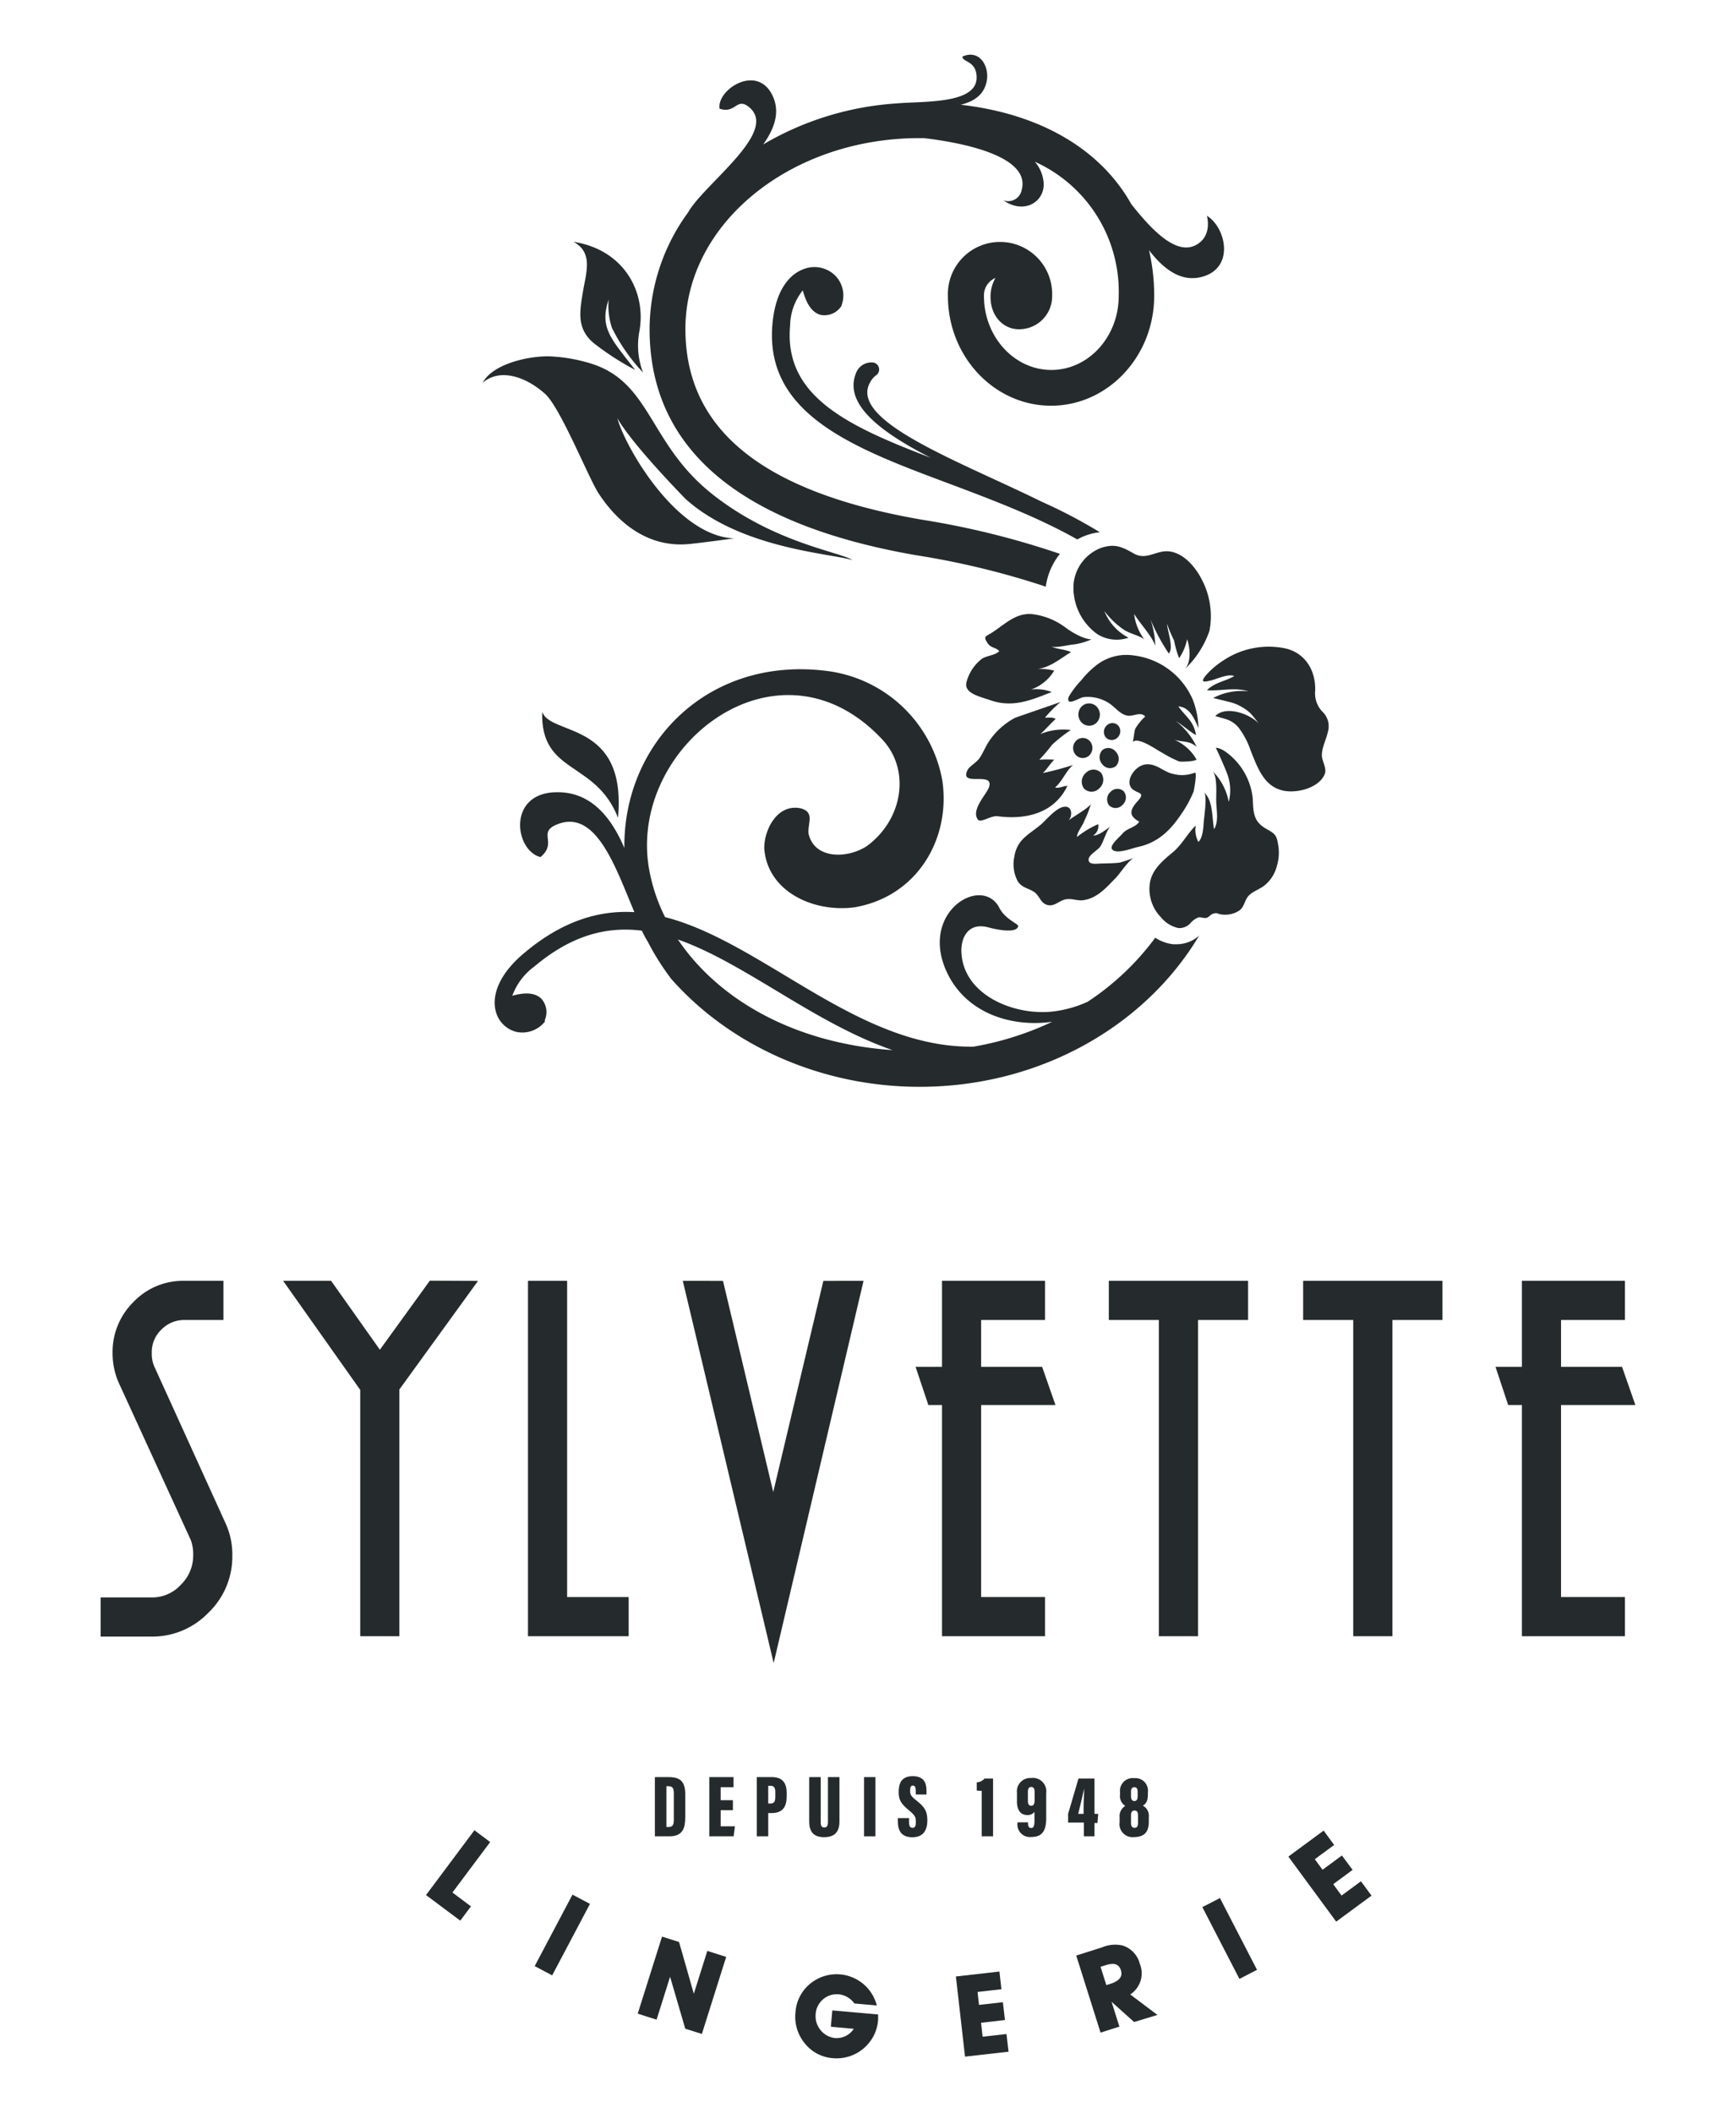 <svg id="Calque_1" data-name="Calque 1" xmlns="http://www.w3.org/2000/svg" viewBox="0 0 245.68 298.9"><defs><style>.cls-1{fill:#252b2c;}</style></defs><path class="cls-1" d="M21.8,193.25a4.58,4.58,0,0,1-.32-1.83,4.38,4.38,0,0,1,1.38-3.33,4.48,4.48,0,0,1,3.22-1.34h5.54v-5.54H26.05a9.68,9.68,0,0,0-7.17,3,9.92,9.92,0,0,0-2.95,7.15,10.43,10.43,0,0,0,.85,4.22L27,217.88a5.85,5.85,0,0,1,.34,2.19,5.74,5.74,0,0,1-1.71,4.1A5.48,5.48,0,0,1,21.5,226H14.24v5.54H21.5a11,11,0,0,0,8-3.38,11,11,0,0,0,3.38-8,10.65,10.65,0,0,0-1-4.74Z"/><polygon class="cls-1" points="60.83 181.19 53.76 190.96 46.86 181.21 40.07 181.21 50.98 196.64 50.98 231.49 56.52 231.49 56.52 196.58 67.65 181.22 60.83 181.19"/><polygon class="cls-1" points="80.26 181.21 74.72 181.21 74.72 231.49 88.97 231.49 88.97 225.95 80.26 225.95 80.26 181.21"/><polygon class="cls-1" points="116.52 181.22 109.43 211.09 102.32 181.22 96.63 181.21 109.49 235.29 122.21 181.21 116.52 181.22"/><polygon class="cls-1" points="138.85 193.37 138.85 186.75 147.89 186.75 147.89 181.21 133.31 181.21 133.31 193.37 129.57 193.37 131.38 198.78 133.31 198.78 133.31 231.49 147.89 231.49 147.89 225.95 138.85 225.95 138.85 198.78 149.37 198.78 147.48 193.37 138.85 193.37"/><polygon class="cls-1" points="176.63 181.21 156.92 181.21 156.92 186.75 164 186.75 164 231.49 169.55 231.49 169.55 186.75 176.63 186.75 176.63 181.21"/><polygon class="cls-1" points="184.42 186.75 191.51 186.75 191.51 231.49 197.06 231.49 197.06 186.75 204.14 186.75 204.14 181.21 184.42 181.21 184.42 186.75"/><polygon class="cls-1" points="220.92 198.78 231.44 198.78 229.55 193.37 220.92 193.37 220.92 186.75 229.96 186.75 229.96 181.21 215.38 181.21 215.38 193.37 211.64 193.37 213.44 198.78 215.38 198.78 215.38 231.49 229.96 231.49 229.96 225.95 220.92 225.95 220.92 198.78"/><polygon class="cls-1" points="67.14 258.94 60.29 268.11 65.14 271.73 66.65 269.71 64.03 267.75 69.37 260.61 67.14 258.94"/><rect class="cls-1" x="73.85" y="272.38" width="11.44" height="2.8" transform="translate(-199.63 216.07) rotate(-62.12)"/><polygon class="cls-1" points="98.19 282.07 96.1 274.75 93.69 273.99 90.25 284.89 92.92 285.74 94.83 279.67 96.98 287.02 99.33 287.76 102.77 276.86 100.1 276.01 98.19 282.07"/><path class="cls-1" d="M117.58,286.74l3.25.29a2.92,2.92,0,0,1-2.69,1.31,3.13,3.13,0,0,1-2.7-3.46,3,3,0,0,1,3.24-2.73,3.16,3.16,0,0,1,2.24,1.3l3.17.28a5.88,5.88,0,0,0-9.43-3.08,5.69,5.69,0,0,0-2.08,4,5.89,5.89,0,0,0,1.25,4.36,5.6,5.6,0,0,0,4.06,2.18A5.9,5.9,0,0,0,123,289a5.76,5.76,0,0,0,1.27-3.25c0-.24,0-.5,0-.75l-6.48-.57Z"/><polygon class="cls-1" points="139.06 288.15 138.84 286.18 142.22 285.79 141.93 283.27 138.55 283.65 138.34 281.82 141.72 281.43 141.44 278.93 135.28 279.63 136.57 290.97 142.73 290.27 142.44 287.77 139.06 288.15"/><path class="cls-1" d="M161.31,277.84a3.66,3.66,0,0,0-2.43-2.59,4.77,4.77,0,0,0-2.95.27l-3.62,1.15,3.44,10.9,2.67-.85-1.11-3.51,3.19,2.86,3.3-1-3.85-2.9A3.56,3.56,0,0,0,161.31,277.84Zm-4.22,2.85-.52.16-.82-2.59.73-.23c1.18-.37,1.87-.18,2.15.72S158.41,280.27,157.09,280.69Z"/><rect class="cls-1" x="172.63" y="268.53" width="2.8" height="11.43" transform="translate(-106.46 110.47) rotate(-27.32)"/><polygon class="cls-1" points="189.86 268.18 188.68 266.57 191.42 264.55 189.91 262.51 187.17 264.53 186.07 263.04 188.81 261.02 187.32 258.99 182.33 262.67 189.1 271.87 194.1 268.19 192.6 266.16 189.86 268.18"/><path class="cls-1" d="M94.68,251.42h-2v8.38h2.09c1.9,0,2.21-1.26,2.21-2.71v-3.15C97,252.21,96.4,251.42,94.68,251.42Zm.68,6c0,.65-.1,1.06-.73,1.06h-.32v-5.77h.3c.61,0,.75.34.75,1Z"/><polygon class="cls-1" points="101.99 256.1 103.72 256.1 103.72 254.69 101.99 254.69 101.99 252.85 103.81 252.85 103.81 251.42 100.38 251.42 100.38 259.8 103.82 259.8 104.01 258.38 101.99 258.38 101.99 256.1"/><path class="cls-1" d="M109.25,251.42H107.1v8.38h1.62v-3.29h.47c1.59,0,2.14-.89,2.14-2.36v-.51C111.33,252.16,110.64,251.42,109.25,251.42Zm.47,2.74c0,.7-.13,1-.74,1h-.26v-2.51h.33c.54,0,.67.35.67.89Z"/><path class="cls-1" d="M114.52,251.42v6.26c0,1.53.66,2.24,2.12,2.24s2.16-.74,2.16-2.22v-6.28h-1.63v6.38c0,.45-.12.75-.51.75s-.51-.26-.51-.75v-6.38Z"/><rect class="cls-1" x="122.28" y="251.42" width="1.61" height="8.38"/><path class="cls-1" d="M129.58,254.64c-.69-.54-.78-.79-.78-1.29s.1-.73.39-.73.41.25.41.76v.5h1.52v-.48c0-1-.25-2.11-1.94-2.11s-2,1.1-2,2.3.49,1.71,1.43,2.51,1,.94,1,1.73c0,.4-.08.77-.45.77s-.51-.25-.51-.8v-.58h-1.58v.5c0,1.24.46,2.21,2.06,2.21s2.11-1.08,2.11-2.4S130.82,255.61,129.58,254.64Z"/><path class="cls-1" d="M140.54,259.8v-8.18h-1.21a1.49,1.49,0,0,1-1.1.54v1.16a6.55,6.55,0,0,0,.7.05v6.43Z"/><path class="cls-1" d="M145.92,251.55a1.89,1.89,0,0,0-2,2.1v1.21c0,1.17.46,1.93,1.48,1.93a1.18,1.18,0,0,0,1-.45v1.18c0,.77-.1,1.1-.46,1.1s-.45-.26-.45-.64v-.16H144v.07a1.77,1.77,0,0,0,2,2c1.76,0,2.06-1.29,2.06-2.69v-3.51A1.9,1.9,0,0,0,145.92,251.55Zm.5,3.07c0,.58-.12.85-.48.85s-.47-.25-.47-.68v-1.27c0-.46.13-.7.47-.7s.48.25.48.69Z"/><path class="cls-1" d="M153.39,259.8h1.5v-1.88h.42l.11-1.3h-.53v-5h-2.26l-1.47,5v1.23h2.23Zm-.8-3.18c.28-1.1.59-2.48.84-3.57h0c0,.71-.08,1.75-.08,2.64v.93Z"/><path class="cls-1" d="M158.45,257.1v.7a1.84,1.84,0,0,0,2,2.11c1.39,0,2.13-.61,2.13-2.2v-.62a1.63,1.63,0,0,0-.84-1.63c.4-.25.71-.58.71-1.6v-.29a1.78,1.78,0,0,0-1.94-2,1.8,1.8,0,0,0-2,2v.3a1.65,1.65,0,0,0,.74,1.63A1.67,1.67,0,0,0,158.45,257.1Zm1.61-3.6c0-.38.13-.65.47-.65s.47.26.47.64v.65c0,.46-.17.67-.46.67s-.48-.23-.48-.65Zm0,3.31c0-.46.19-.66.49-.66s.5.15.5.67v1.1c0,.49-.17.68-.49.68s-.5-.24-.5-.67Z"/><path class="cls-1" d="M82.49,41.32c-.45,2.75-.92,5.16,1.53,7.22a38.73,38.73,0,0,0,5.86,3.79c-3.27-4.29-5.12-5.87-3.74-9.95a9.84,9.84,0,0,0,.46,4A25.79,25.79,0,0,0,91,52.7a10.74,10.74,0,0,1-.51-5.85c1-5.56-2.2-11.53-9.33-12.64C84,35.75,82.94,38.58,82.49,41.32Z"/><path class="cls-1" d="M77.17,55.75c2.17,2,6.1,11.81,7.51,14,3,4.62,7.37,7.74,12.82,7.22,2-.19,6.22-.79,6.43-.8-8.19-.27-15.46-12.92-16.56-17C89.46,62.89,96.9,70.46,97,70.57c7.83,7.05,20.44,7.7,23.65,8.67-1.79-1.17-11.17-2.43-19.91-9.38-9-7.16-8.59-15.93-17.32-18.49a22.89,22.89,0,0,0-5.58-.95c-2.86-.1-8.08,1-9.53,3.73C70.81,52,74.53,53.36,77.17,55.75Z"/><path class="cls-1" d="M76.73,100.7c-.27,8.92,7.57,6.85,10.73,15C88.73,101.89,77.91,104.17,76.73,100.7Z"/><path class="cls-1" d="M113.61,41.08c.55,2.05,1.4,3.19,2.57,3.48a2.85,2.85,0,0,0,2.7-1l.16-.19.08-.24a4,4,0,0,0-1-4.22,4.2,4.2,0,0,0-4.43-.82c-1.42.53-3.87,2.25-4.37,7.72-1.17,12.82,11.5,17.57,24.93,22.59,6.15,2.31,12.52,4.71,18.21,7.92a7.84,7.84,0,0,1,1.35-.61,8.68,8.68,0,0,1,1.84-.41,72.66,72.66,0,0,0-8.3-4.35c-11.73-5.78-27.56-11.48-24.13-17a3.07,3.07,0,0,1,.85-.92,1,1,0,0,0-.42-1.73,2.32,2.32,0,0,0-2.52,1.52c-1.73,4.35,3.46,8.3,10.58,11.94-11.91-4.54-20.81-8.75-19.89-18.73A8.16,8.16,0,0,1,113.61,41.08Z"/><path class="cls-1" d="M77.1,144.35l.08-.24a2.85,2.85,0,0,0-.57-2.82c-.84-.81-2.19-.95-4.11-.41a8.92,8.92,0,0,1,3.11-4.13c5.29-4.46,10.27-5.7,15.22-5.08.28.57.56,1.1.85,1.57A36,36,0,0,0,95,138.5c8.31,9.4,21.16,15.26,35.14,15.26,17.14,0,32-8.69,39.57-21.4a4.73,4.73,0,0,1-3.16,1.23l-.53,0a5.92,5.92,0,0,1-2.53-.92,37.6,37.6,0,0,1-9.57,9.06,16.62,16.62,0,0,1-4.64,1.34c-5.45.75-12.8-2.12-13.21-8.16-.17-2.43,1.1-4.44,3.78-3.71.7.19,4,1,4.25-.17.07-.29-1.87-1-2.66-2.57-2.43-4.75-11.28.48-7.53,8.89,2.62,5.87,9,8.05,15,7.21a43.13,43.13,0,0,1-11.14,3.52c-9.69.13-18.25-5-26.65-10.06-5.75-3.45-11.34-6.82-17-8.27a24.74,24.74,0,0,1-2.27-6.85c-3-17.31,18.3-34,33-18.29,4,4.24,3,11.26-2.13,15.06-2.61,1.77-7.35,2-8.27-1.62-.26-1.45,1-3.14-1.18-3.7-3.32-.65-5.15,3.12-5.11,5.68.43,6.08,6.92,9.1,12.75,8.34,9-1.54,13.65-9.82,12.45-17.93a19,19,0,0,0-16-15.47c-17-2.35-29.16,10.08-29,25-2-4.67-5-8.09-9.87-7.88-6.71.29-5.63,8.25-2,9.17,2.45-2.06-.46-3.46,2.29-4.6,5.58-2.32,8.32,6.06,11,12.39-5-.3-10.2,1.23-15.64,5.82-4.47,3.77-4.31,6.93-4,8.11a4,4,0,0,0,2.9,3,4.08,4.08,0,0,0,4.07-1.44Zm32.73-4.21c5.21,3.14,10.65,6.41,16.48,8.43-14.22-1-24.79-7.36-30.37-15.65C100.44,134.5,105,137.24,109.83,140.14Z"/><path class="cls-1" d="M129.7,78.56A114.72,114.72,0,0,1,148,83a9.4,9.4,0,0,1,2-4.64,117.15,117.15,0,0,0-19.44-4.82C108,69.67,97,60.83,97,46.54c0-14.88,14.86-27,33.13-27h.61c5.89.69,15.18,2.66,13.84,7.37A1.94,1.94,0,0,1,142,28.34c3.05,2.14,6.16.06,5.65-2.88a5.15,5.15,0,0,0-1.2-2.58,20.17,20.17,0,0,1,11.87,19c0,5.77-4.28,10.46-9.53,10.46s-9.54-4.69-9.54-10.46a2.68,2.68,0,0,1,1.63-2.56,5.3,5.3,0,0,0-.7,2.73c0,2.58,1.74,4.53,4,4.53a4.66,4.66,0,0,0,4.72-4.7,7.38,7.38,0,1,0-14.75,0c0,8.56,6.55,15.52,14.6,15.52s14.59-7,14.59-15.52a28.34,28.34,0,0,0-.73-6.48c2.21,2.87,4.73,4.62,7.69,3.71,4.48-1.37,3.13-7,.5-8.58,0,0,.69,2.33-.93,3.71-2.92,2.48-6.7-1.48-9.77-5.36-4.33-7.73-12.82-12.77-24.14-14.06,2-.49,3.41-1.52,3.71-3.52S138.59,6.94,136.21,8c-.05.83,2.08.56,2,3.09-.15,3.64-7.48,3.21-11.29,3.54A42.62,42.62,0,0,0,108,20.44c1.75-2.43,2.48-4.88,1.16-7.24-2.3-4.08-7.77-.42-7.32,2.18,2.26.75,2.38-1.59,4.07-.3,4.54,3.46-6.21,10.85-8.55,15a28.11,28.11,0,0,0-5.43,16.44C91.91,63.46,104.63,74.23,129.7,78.56Z"/><path class="cls-1" d="M179.38,117.36c-2-1.07-2-2.29-2.09-4.41a9.33,9.33,0,0,0-2.74-5.67c-.57-.55-1.71-1.52-2.5-1.47.07,0,1.44,3.12,1.57,3.53a6.59,6.59,0,0,1,.27,4.11,8.16,8.16,0,0,0-2.29-4.35c.71.74.5,3.2.52,4.14,0,1.31.41,2.87-.3,4.07-.31-1.51-.12-4.09-1.42-5.19.48.41,0,3.51-.05,4.22s-.12,2.21-.76,2.77a3.67,3.67,0,0,1-.37-2.32c-1.18,1.15-1.93,2.68-3.2,3.75s-2.86,2.31-3.25,4.18a5.72,5.72,0,0,0,1.53,5.06,4.39,4.39,0,0,0,2.47,1.52,2.12,2.12,0,0,0,1.81-.82,2.93,2.93,0,0,1,1-.68c.31-.09.8.15,1.16.06s.61-.52,1-.61c.59-.16.56.06,1.08.12a3.67,3.67,0,0,0,2.57-.55c.81-.61.71-1.57,1.45-2.22s1.64-.84,2.4-1.58a5.15,5.15,0,0,0,1.47-2.53,6.42,6.42,0,0,0,.19-2.89C180.68,118.22,180.5,118,179.38,117.36Z"/><path class="cls-1" d="M187.48,109.51c.32-.78-.38-1.81-.41-2.61,0-1.19.61-2.23.86-3.38a2.83,2.83,0,0,0-.8-2.85,3.76,3.76,0,0,1-1-3c.07-3-1.58-5.49-4.56-6a11.55,11.55,0,0,0-8.38,1.73,11.67,11.67,0,0,0-2.5,2.11c-.89,1.08-.33,1,.64.77s2.46-1,3.34-.63c-1.33.78-2.7.85-3.86,2,2,.15,3.83-.46,5.88.16a8.63,8.63,0,0,0-5,.94s2.34.57,2.55.63a6.88,6.88,0,0,1,2.62,1.44c.51.5.95,1.14,1.41,1.69l-.07-.09c-1.31-1.45-4.73-2.65-6.21-1.11,1.36.42,2.31.46,3.31,1.65a11.32,11.32,0,0,1,1.68,3.19c.88,2.17,1.74,4.8,4.14,5.57C183,112.41,186.62,111.64,187.48,109.51Z"/><path class="cls-1" d="M170,81.84c-.91-1.73-2.54-3.6-4.54-3.83-1.81-.21-3.22,1.33-5,.3-1.66-.94-2.69-1.45-4.65-.79a6.09,6.09,0,0,0-3.87,5,8.07,8.07,0,0,0,3.36,7.2,5.14,5.14,0,0,0,4.41.5,7.25,7.25,0,0,1-3.42-3.77,11.56,11.56,0,0,0,2.82,2.68c.88.55,2,.74,2.82,1.31a7.45,7.45,0,0,1-1.43-3.59c.87,1.43,2.43,3,3,4.5a12.75,12.75,0,0,0-.69-3.73,28.1,28.1,0,0,0,2.6,4.84c.74-.78-.2-3.19-.25-4.22a16.46,16.46,0,0,0,1,2.37,13.68,13.68,0,0,0,.71,2.51A7.25,7.25,0,0,0,168,90.44c.42,1.15.61,3.22-.31,4.21a13.51,13.51,0,0,0,3.48-5.42A11.17,11.17,0,0,0,170,81.84Z"/><path class="cls-1" d="M169.61,103a12.14,12.14,0,0,0-.8-4,10.48,10.48,0,0,0-8.39-6.27A6.92,6.92,0,0,0,155.31,94,12.63,12.63,0,0,0,153,96.27a12.09,12.09,0,0,0-1.78,2.36c-.34,1.42,1.45.08,2.15,0a5.52,5.52,0,0,1,3.36.72c1,.55,1.7,1.71,2.84,1.9.82.14,1.85-.63,2.5.12a8,8,0,0,0-1.38,1.68c-.19.37-.27,1.8-.4,1.94.78-.83,3.43,1.14,4.19,1.51a16.86,16.86,0,0,0,2.39,1.23c.23.07,2.68,0,2.42-.35a6.71,6.71,0,0,0-3.1-2.73c1.28.4,2,.07,3.16,1A10.32,10.32,0,0,0,166.4,102c.94.57,2.14,1.64,2.86,2-.32-2-1.44-2.58-2.5-4.06C168.38,100.06,169,101.65,169.61,103Z"/><path class="cls-1" d="M167.21,115.12a16,16,0,0,0,1.71-3.14c.05-.16.55-2.85.15-2.66a4.86,4.86,0,0,1-3.08.16c-1.31-.25-2.37-1.53-3.88-1.33s-2.86,2.26-2,3.33c.65.84,2.15.48.92,1.83s-1.26,2.13.19,2.93c-.42.75-1.5.89-2.18,1.5a1.8,1.8,0,0,0-.19.2c-.54.64-2.07,1.81-1.34,2.34s2.76-.29,3.56-.46C164,119.19,165.76,117.3,167.21,115.12Z"/><path class="cls-1" d="M136.78,96.5c-.43,1.61,2,2.08,3.33,2.55,3.19,1.14,5.85,0,8.74-1.15a6.14,6.14,0,0,0-2.95-.34,6.26,6.26,0,0,0,3.29-2.68,7.48,7.48,0,0,0-2.94-.16c2.22-.11,3.58-1.42,5.33-2.46-.89-.41-2-.4-2.84-.81.55.25,2.29-.16,2.92-.24a8.88,8.88,0,0,0,2.81-.76c-1.08,0-2.81-1-3.68-1.67a9.8,9.8,0,0,0-4.75-1.9c-2.35-.19-3.89,1.51-5.73,2.67-.83.51-1.19.48-.55,1.43.49.75,1.14.56,1.66,1.15-.63.6-1.68.6-2.43,1.05A6.14,6.14,0,0,0,136.78,96.5Z"/><path class="cls-1" d="M154.49,90.44h0C154.55,90.45,154.55,90.44,154.49,90.44Z"/><path class="cls-1" d="M138.37,115.93c.4.58,1.84-.58,2.82-.45,3.92.52,8-.38,9.87-4.3-.52,0-1.13.37-1.75.24,1.08-.94,1.49-2.27,2.54-3.19a42.3,42.3,0,0,1-4.26,1.14c.61-.58,1-1.29,1.61-1.89a16.61,16.61,0,0,0-2.11,0,25.71,25.71,0,0,0,1.8-2.11,20.46,20.46,0,0,1,2.65-2.09,8.44,8.44,0,0,0-4.31.58c.77-.68,1.42-1.48,2.17-2.14-.42-.3-1.06-.16-1.51-.19a17,17,0,0,1,2.2-2.21l-6.39,2.21a10.16,10.16,0,0,0-3.78,3.42c-.49.74-.8,1.6-1.31,2.32s-1.41,1.1-1.71,1.73c-1.17,2.46,4.09-.06,3,2.53C139.45,112.53,137.45,114.61,138.37,115.93Z"/><path class="cls-1" d="M146.34,126.19c.74.48.87,1.44,1.7,1.78,1.05.43,1.71-.45,2.63-.7s1.75.22,2.65.09c2-.3,3.25-1.8,4.58-3.15.64-.65,1.95-2.75,2.79-2.93a22.15,22.15,0,0,1-2.26.77c-.83.09-1.7.1-2.55.12-.61,0-1.85.26-1.82-.58,0-.59,1.22-1.29,1.57-1.71.52-.63,1-2.59,1.55-2.95-.66.4-1.64,1.31-2.49,1.28a1.56,1.56,0,0,0,.73-1.61,13.38,13.38,0,0,0-3,1.81c0-.7.81-1.58,1.05-2.32a14.7,14.7,0,0,0,.95-2.46c0,.52-2.83,2.07-3.29,2.51.61-.48.69-1.86-.22-2-1.3-.18-2.9,2-3.79,2.67-1.64,1.33-3.18,2-3.57,4.38a5.15,5.15,0,0,0,.48,3.49C144.65,125.62,145.49,125.63,146.34,126.19Z"/><path class="cls-1" d="M152.19,106.75a1.35,1.35,0,0,0,1.95.14,1.48,1.48,0,0,0,.13-2,1.34,1.34,0,0,0-1.94-.13A1.47,1.47,0,0,0,152.19,106.75Z"/><path class="cls-1" d="M153.68,109.34a1.63,1.63,0,0,0-.28,2.21,1.49,1.49,0,0,0,2.15,0,1.62,1.62,0,0,0,.27-2.21A1.48,1.48,0,0,0,153.68,109.34Z"/><path class="cls-1" d="M157.2,112a1.42,1.42,0,0,0-.26,1.92,1.3,1.3,0,0,0,1.87,0,1.41,1.41,0,0,0,.26-1.92A1.3,1.3,0,0,0,157.2,112Z"/><path class="cls-1" d="M153.13,99.9a1.63,1.63,0,0,0-.14,2.23,1.49,1.49,0,0,0,2.15.16,1.63,1.63,0,0,0,.14-2.23A1.49,1.49,0,0,0,153.13,99.9Z"/><path class="cls-1" d="M158.12,104.38a1.24,1.24,0,0,0,.16-1.7,1.14,1.14,0,0,0-1.64-.06,1.25,1.25,0,0,0-.16,1.69A1.13,1.13,0,0,0,158.12,104.38Z"/><path class="cls-1" d="M156,108.13a1.35,1.35,0,0,0,1.93.25,1.47,1.47,0,0,0,0-2,1.34,1.34,0,0,0-1.93-.25A1.49,1.49,0,0,0,156,108.13Z"/></svg>